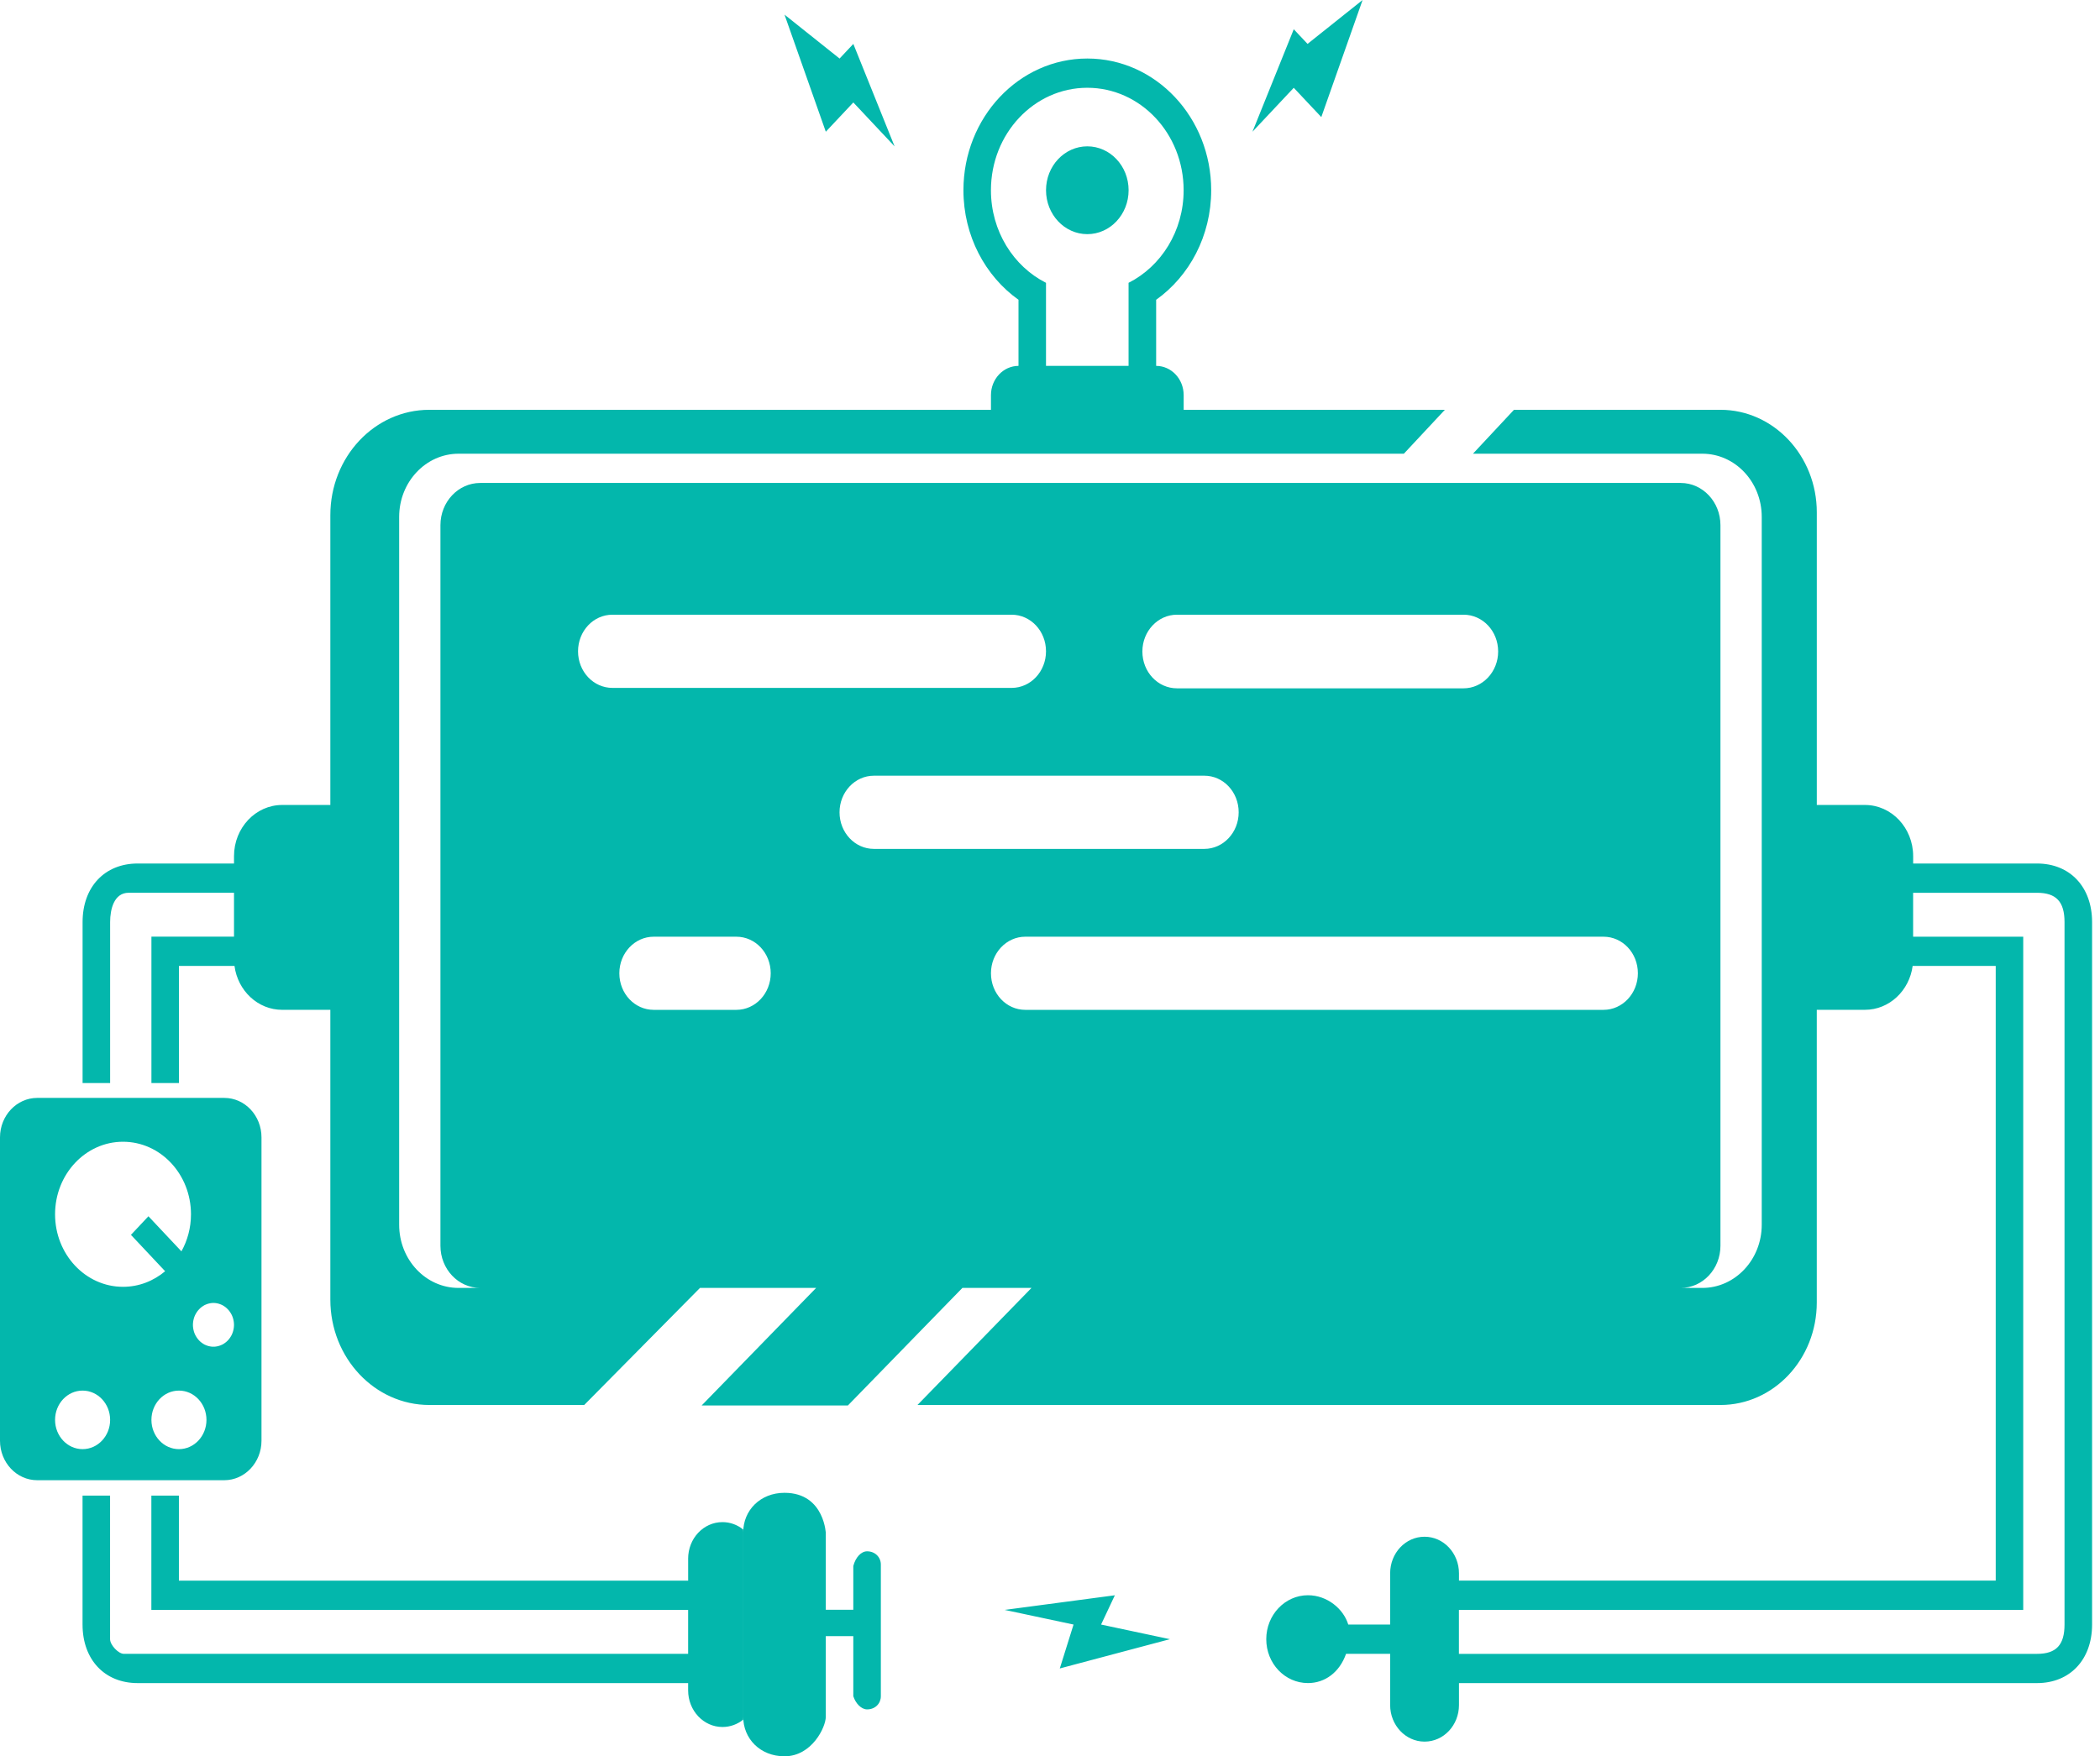 <?xml version="1.0" encoding="UTF-8"?> <svg xmlns="http://www.w3.org/2000/svg" width="104" height="87" viewBox="0 0 104 87" fill="none"> <path fill-rule="evenodd" clip-rule="evenodd" d="M85.2 20.3H74.978L72.947 22.475H84.305C85.931 22.475 87.248 23.873 87.248 25.606V60.668C87.248 62.398 85.93 63.799 84.305 63.799H83.237C84.32 63.799 85.203 62.865 85.203 61.712V26.013C85.203 24.862 84.322 23.924 83.237 23.924H23.779C22.696 23.924 21.812 24.86 21.812 26.013V61.712C21.812 62.863 22.693 63.799 23.779 63.799H22.711C21.086 63.799 19.768 62.401 19.768 60.668V25.606C19.768 23.877 21.086 22.475 22.711 22.475H69.525L71.556 20.3H58.62V19.575C58.62 18.77 58.011 18.127 57.257 18.124V14.85C58.901 13.68 59.983 11.685 59.983 9.423C59.983 5.821 57.237 2.899 53.848 2.899C50.46 2.899 47.713 5.821 47.713 9.423C47.713 11.685 48.796 13.68 50.44 14.85V18.124C49.686 18.127 49.076 18.774 49.076 19.575V20.3H21.264C18.552 20.3 16.36 22.635 16.36 25.518V39.875H13.974C12.659 39.875 11.589 41.01 11.589 42.41V42.775H6.817C5.183 42.775 4.09 43.938 4.09 45.675V53.65H5.454V45.675C5.454 45.034 5.649 44.224 6.373 44.224H11.589V46.399H7.499V53.649H8.862V47.849H11.613C11.776 49.079 12.771 50.023 13.974 50.023H16.36V64.381C16.36 67.262 18.555 69.598 21.264 69.598H28.932L34.667 63.798H40.419L34.749 69.621H41.992L47.662 63.798H51.084L45.437 69.598H85.201C87.841 69.598 89.974 67.323 89.974 64.519V50.022H92.361C93.563 50.022 94.559 49.077 94.722 47.847H98.836V78.298H72.254V77.938C72.254 76.936 71.491 76.124 70.55 76.124C69.603 76.124 68.845 76.935 68.845 77.938V80.473H66.771C66.536 79.701 65.732 79.022 64.775 79.022C63.637 79.022 62.71 79.997 62.71 81.198C62.71 82.407 63.635 83.373 64.775 83.373C65.615 83.373 66.339 82.843 66.662 81.924H68.845V84.459C68.845 85.46 69.608 86.273 70.55 86.273C71.498 86.273 72.254 85.46 72.254 84.459V83.374H100.881C102.515 83.374 103.608 82.211 103.608 80.474V45.675C103.608 43.938 102.515 42.775 100.881 42.775H94.747V42.41C94.747 41.01 93.676 39.875 92.362 39.875H89.975V25.379C89.975 22.579 87.839 20.3 85.203 20.3H85.2ZM1.842 54.386C0.83 54.386 0 55.261 0 56.34V71.368C0 72.448 0.824 73.324 1.842 73.324H11.108C12.12 73.324 12.95 72.449 12.95 71.368V56.34C12.95 55.261 12.126 54.386 11.108 54.386H1.842ZM2.727 60.152C2.727 62.136 4.234 63.744 6.092 63.744C6.88 63.744 7.604 63.455 8.178 62.972L6.485 61.17L7.351 60.249L8.985 61.987C9.285 61.45 9.458 60.822 9.458 60.151C9.458 58.167 7.951 56.558 6.092 56.558C4.234 56.558 2.727 58.167 2.727 60.151V60.152ZM7.499 70.336C7.499 71.136 8.109 71.785 8.862 71.785C9.615 71.785 10.225 71.136 10.225 70.336C10.225 69.535 9.616 68.885 8.862 68.885C8.109 68.885 7.499 69.534 7.499 70.336ZM2.727 70.336C2.727 71.136 3.337 71.785 4.09 71.785C4.843 71.785 5.454 71.136 5.454 70.336C5.454 69.535 4.843 68.885 4.09 68.885C3.337 68.885 2.727 69.534 2.727 70.336ZM11.116 66.54C11.137 66.525 11.157 66.512 11.177 66.496L11.197 66.48L11.234 66.447L11.252 66.43L11.27 66.413L11.288 66.394L11.305 66.376L11.322 66.356L11.338 66.337L11.354 66.317L11.37 66.296L11.384 66.275L11.399 66.255L11.412 66.233L11.426 66.211L11.44 66.189L11.452 66.167L11.464 66.144L11.476 66.121L11.487 66.098L11.497 66.075L11.507 66.05L11.516 66.026L11.525 66.001L11.533 65.976L11.541 65.95L11.548 65.924L11.555 65.898L11.56 65.873L11.566 65.847L11.571 65.821L11.575 65.794L11.579 65.767L11.582 65.741L11.584 65.714L11.586 65.686L11.588 65.657V65.629V65.601L11.586 65.573L11.584 65.545L11.582 65.518L11.579 65.491L11.575 65.464L11.571 65.437L11.566 65.41L11.56 65.384L11.555 65.359L11.548 65.333L11.541 65.307L11.533 65.281L11.525 65.257L11.516 65.233L11.507 65.208L11.497 65.184L11.487 65.16L11.476 65.137L11.464 65.114L11.452 65.091L11.44 65.069L11.426 65.046L11.412 65.025L11.399 65.002L11.384 64.982L11.37 64.961L11.354 64.94L11.338 64.92L11.322 64.901L11.305 64.882L11.288 64.864L11.27 64.846L11.252 64.827L11.234 64.81L11.216 64.793L11.197 64.777L11.177 64.761L11.158 64.745L11.138 64.731L11.117 64.716L11.097 64.703L11.075 64.689L11.054 64.676L11.033 64.663L11.01 64.651L10.987 64.64L10.965 64.63L10.918 64.611L10.895 64.602L10.871 64.594L10.847 64.586L10.823 64.579L10.8 64.573L10.775 64.567L10.75 64.562L10.725 64.557L10.7 64.553L10.674 64.549L10.648 64.547L10.622 64.545L10.596 64.543H10.57H10.544L10.518 64.545L10.492 64.547L10.467 64.549L10.441 64.553L10.416 64.557L10.392 64.562L10.367 64.567L10.342 64.573L10.317 64.579L10.293 64.586L10.27 64.594L10.246 64.602L10.222 64.611L10.198 64.621L10.176 64.63L10.153 64.64L10.13 64.651L10.109 64.663L10.088 64.676L10.066 64.689L10.046 64.703L10.025 64.716L10.005 64.731L9.985 64.745L9.964 64.761L9.945 64.777L9.926 64.793L9.908 64.81L9.89 64.827L9.872 64.846L9.855 64.864L9.838 64.882L9.821 64.901L9.805 64.92L9.789 64.94L9.773 64.961L9.758 64.982L9.744 65.002L9.73 65.025L9.717 65.046L9.703 65.069L9.691 65.091L9.678 65.114L9.667 65.137L9.656 65.16L9.645 65.184L9.635 65.208L9.626 65.233L9.617 65.257L9.609 65.281L9.601 65.307L9.595 65.333L9.588 65.359L9.582 65.384L9.576 65.41L9.572 65.437L9.567 65.464L9.564 65.491L9.561 65.518L9.558 65.545L9.556 65.573L9.555 65.601V65.629V65.657L9.556 65.686L9.558 65.714L9.561 65.741L9.564 65.767L9.567 65.794L9.572 65.821L9.576 65.847L9.582 65.873L9.588 65.898L9.595 65.924L9.601 65.95L9.609 65.976L9.617 66.001L9.626 66.026L9.635 66.05L9.645 66.075L9.656 66.098L9.667 66.121L9.678 66.144L9.691 66.167L9.703 66.189L9.717 66.211L9.73 66.233L9.744 66.255L9.758 66.275L9.773 66.296L9.789 66.317L9.805 66.337L9.821 66.356L9.838 66.376L9.855 66.394L9.872 66.413L9.89 66.43L9.908 66.447L9.926 66.464L9.945 66.48L9.964 66.496L9.985 66.51L10.005 66.525L10.025 66.54L10.046 66.553L10.066 66.567L10.088 66.58L10.109 66.593L10.13 66.604L10.153 66.615L10.176 66.624L10.198 66.634L10.222 66.644L10.246 66.653L10.27 66.661L10.293 66.668L10.317 66.676L10.342 66.682L10.367 66.688L10.392 66.693L10.416 66.698L10.441 66.701L10.467 66.705L10.492 66.708L10.518 66.71L10.544 66.711H10.57H10.596L10.622 66.71L10.648 66.708L10.674 66.705L10.7 66.701L10.725 66.698L10.75 66.693L10.775 66.688L10.8 66.682L10.823 66.676L10.847 66.668L10.871 66.661L10.895 66.653L10.918 66.644L10.942 66.634L10.965 66.624L10.987 66.615L11.01 66.604L11.033 66.593L11.054 66.58L11.075 66.567L11.097 66.553L11.117 66.54H11.116ZM50.776 46.401C49.837 46.401 49.076 47.212 49.076 48.212C49.076 49.22 49.837 50.024 50.776 50.024H79.413C80.353 50.024 81.114 49.212 81.114 48.212C81.114 47.205 80.353 46.401 79.413 46.401H50.776ZM58.288 30.45C57.343 30.45 56.575 31.267 56.575 32.273C56.575 33.288 57.341 34.097 58.288 34.097H72.48C73.425 34.097 74.194 33.28 74.194 32.273C74.194 31.259 73.427 30.45 72.48 30.45H58.288ZM30.331 30.45C29.385 30.45 28.627 31.262 28.627 32.263C28.627 33.271 29.39 34.076 30.331 34.076H50.098C51.044 34.076 51.802 33.264 51.802 32.263C51.802 31.256 51.039 30.45 50.098 30.45H30.331ZM59.642 38.425H43.279C42.34 38.425 41.577 39.237 41.577 40.238C41.577 41.246 42.34 42.051 43.279 42.051H59.642C60.581 42.051 61.344 41.24 61.344 40.238C61.344 39.23 60.583 38.425 59.642 38.425ZM32.373 46.401C31.433 46.401 30.672 47.212 30.672 48.212C30.672 49.22 31.434 50.024 32.373 50.024H36.468C37.409 50.024 38.169 49.212 38.169 48.212C38.169 47.205 37.407 46.401 36.468 46.401H32.373ZM34.08 77.214V78.299H8.86V74.088H7.496V79.749H34.079V81.925H6.133C5.863 81.925 5.451 81.484 5.451 81.199V74.088H4.088V80.474C4.088 82.211 5.181 83.374 6.815 83.374H34.079V83.735C34.079 84.737 34.841 85.549 35.78 85.549C36.167 85.549 36.521 85.413 36.806 85.186C36.803 85.143 36.803 75.813 36.806 75.766C36.521 75.536 36.166 75.4 35.78 75.4C34.834 75.4 34.079 76.213 34.079 77.214H34.08ZM36.807 75.903V85.046C36.807 86.124 37.646 87 38.851 87C40.214 87 40.896 85.549 40.896 85.046V81.049H42.259V84.023C42.373 84.38 42.653 84.677 42.941 84.677C43.346 84.677 43.623 84.384 43.623 84.023V77.501C43.623 77.143 43.343 76.846 42.941 76.846C42.651 76.846 42.373 77.138 42.259 77.573V79.743H40.896V75.902C40.896 76.124 40.896 73.948 38.851 73.948C37.648 73.948 36.807 74.822 36.807 75.902V75.903ZM72.251 81.925V79.749H100.198V46.401H94.745V44.225H100.879C101.831 44.225 102.243 44.666 102.243 45.676V80.475C102.243 81.485 101.831 81.926 100.879 81.926H72.251V81.925ZM49.758 79.749L53.166 80.474L52.485 82.649L57.938 81.199L54.53 80.474L55.212 79.024L49.759 79.748L49.758 79.749ZM55.892 18.124H51.802V14.01C50.19 13.196 49.075 11.448 49.075 9.423C49.075 6.62 51.212 4.348 53.847 4.348C56.481 4.348 58.618 6.619 58.618 9.423C58.618 11.448 57.503 13.196 55.891 14.01V18.124H55.892ZM40.897 6.525L42.26 5.075L44.304 7.251L42.26 2.175L41.579 2.9L38.852 0.725L40.897 6.525ZM64.754 2.174L64.072 1.449L62.027 6.525L64.072 4.349L65.436 5.8L67.481 0L64.754 2.175V2.174ZM51.803 9.423C51.803 10.624 52.719 11.599 53.848 11.599C54.977 11.599 55.893 10.624 55.893 9.423C55.893 8.222 54.977 7.249 53.848 7.249C52.719 7.249 51.803 8.222 51.803 9.423Z" fill="#03B7AC"></path> </svg> 